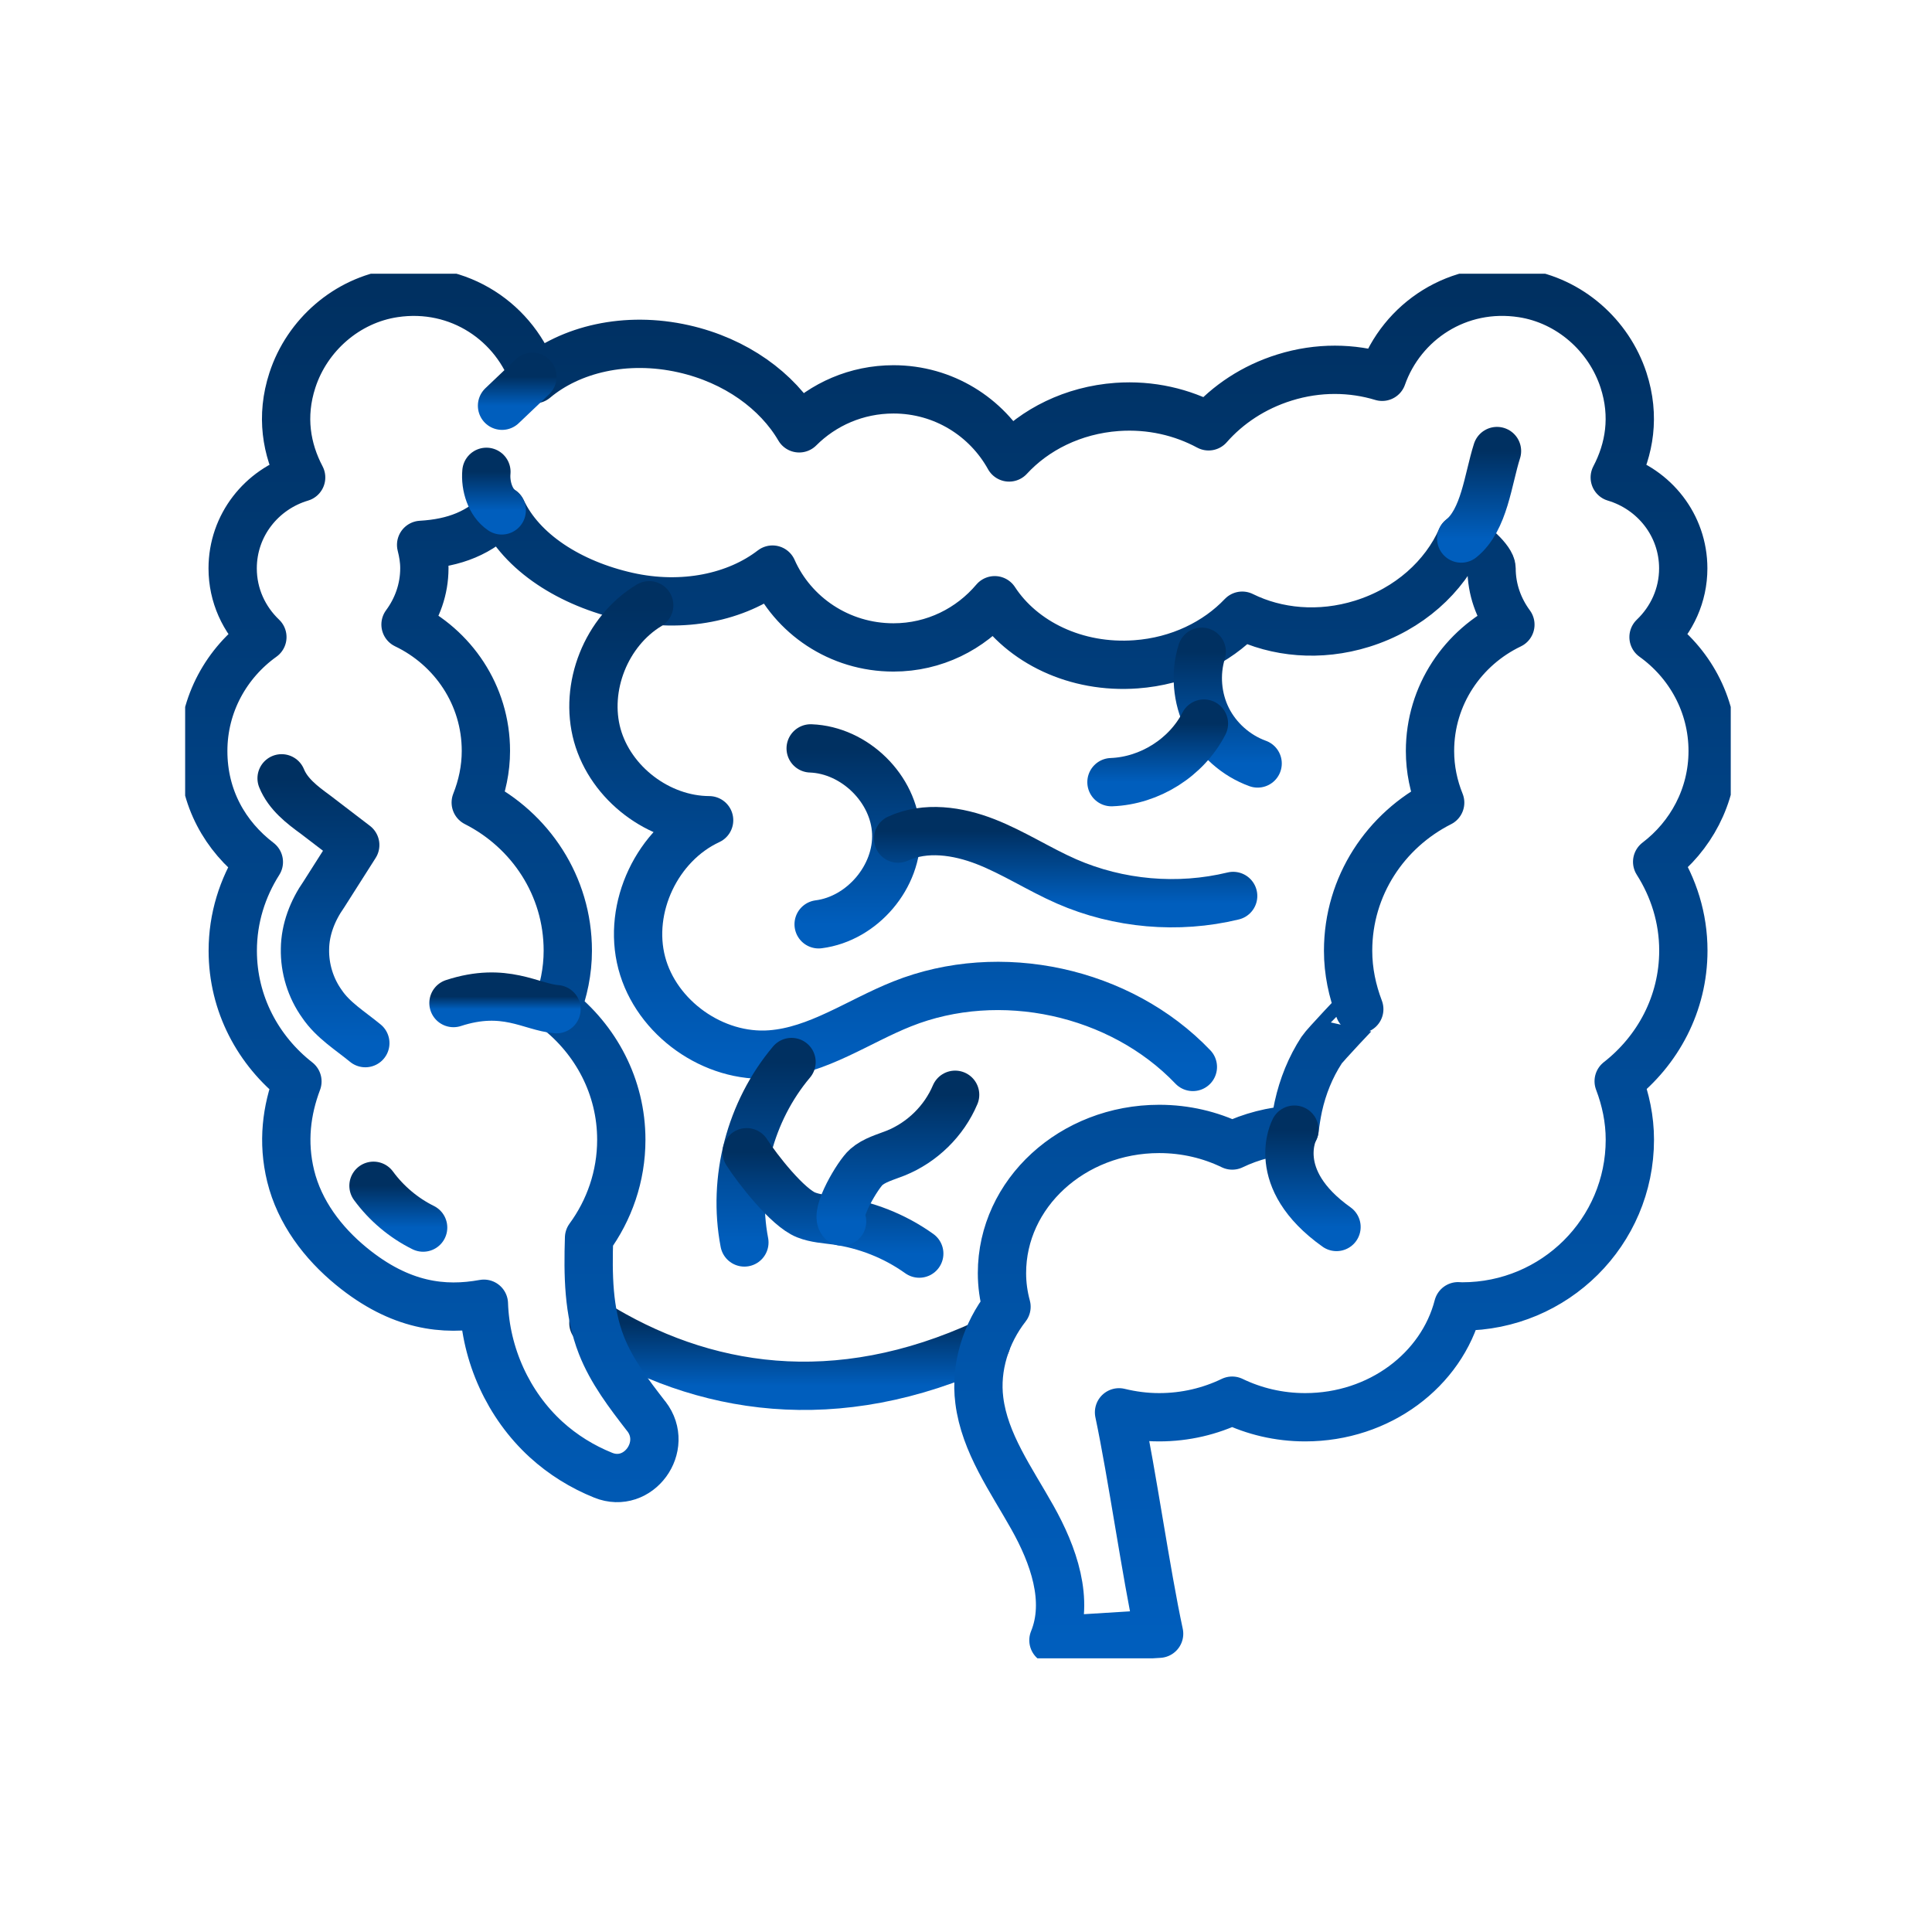 <svg width="120" height="120" viewBox="0 0 120 120" fill="none" xmlns="http://www.w3.org/2000/svg">
<g clip-path="url(#clip0_2029_308)">
<path d="M61.258 83.423C51.904 87.753 43.614 86.386 36.856 82.175" stroke="url(#paint0_linear_2029_308)" stroke-width="3" stroke-linecap="round" stroke-linejoin="round"/>
<path d="M106.376 46.647C106.376 43.726 104.918 41.156 102.704 39.571C103.836 38.491 104.549 36.981 104.549 35.303C104.549 32.62 102.747 30.386 100.295 29.656C101.208 27.921 101.571 25.856 100.839 23.61C99.925 20.814 97.479 18.668 94.563 18.219C90.565 17.601 87.061 19.966 85.848 23.404C83.996 22.842 81.887 22.792 79.785 23.448C77.858 24.047 76.25 25.132 75.067 26.48C73.434 25.6 71.476 25.126 69.38 25.276C66.639 25.476 64.274 26.68 62.678 28.414C61.289 25.906 58.612 24.184 55.496 24.184C53.199 24.184 51.128 25.114 49.639 26.605C48.288 24.29 45.71 22.393 42.456 21.663C38.871 20.858 35.424 21.688 33.203 23.554C32.039 20.047 28.522 17.613 24.487 18.213C21.546 18.649 19.075 20.808 18.161 23.616C17.429 25.862 17.792 27.921 18.705 29.656C16.247 30.386 14.451 32.626 14.451 35.303C14.451 36.988 15.164 38.491 16.297 39.571C14.082 41.156 12.624 43.726 12.624 46.647C12.624 49.567 13.988 51.944 16.078 53.541C15.064 55.139 14.457 57.017 14.457 59.051C14.457 62.358 16.046 65.272 18.474 67.169C17.804 68.947 17.535 70.919 18.055 73.046C18.605 75.286 20.044 77.196 21.828 78.656C24.875 81.152 27.59 81.426 30.055 80.977C30.162 84.147 31.57 87.266 33.922 89.413C34.955 90.355 36.162 91.104 37.464 91.628C39.653 92.514 41.593 89.843 40.148 87.972C40.135 87.959 40.123 87.94 40.11 87.928C39.053 86.561 37.989 85.17 37.357 83.56C36.531 81.457 36.519 79.149 36.587 76.884C37.839 75.174 38.59 73.071 38.59 70.794C38.59 67.487 37 64.573 34.573 62.676C35.005 61.54 35.267 60.33 35.267 59.045C35.267 55.014 32.927 51.557 29.549 49.847C29.943 48.855 30.18 47.776 30.18 46.64C30.18 43.171 28.134 40.201 25.188 38.791C25.913 37.811 26.358 36.607 26.358 35.29C26.358 34.785 26.276 34.311 26.157 33.843C28.235 33.724 29.824 33.1 31.169 31.69C32.383 34.311 35.405 36.245 38.971 37.044C42.419 37.817 45.754 37.094 47.981 35.378C49.239 38.223 52.13 40.213 55.496 40.213C58.036 40.213 60.282 39.059 61.784 37.281C63.479 39.883 66.821 41.536 70.556 41.262C73.234 41.068 75.568 39.914 77.157 38.242C79.284 39.296 81.956 39.565 84.603 38.741C87.531 37.83 89.721 35.808 90.766 33.444C91.422 33.668 92.643 34.791 92.643 35.297C92.643 36.613 93.087 37.811 93.813 38.797C90.866 40.207 88.82 43.177 88.82 46.647C88.82 47.782 89.051 48.861 89.452 49.854C86.073 51.563 83.733 55.02 83.733 59.051C83.733 60.336 83.996 61.547 84.427 62.682C84.421 62.664 82.269 64.941 82.094 65.216C81.393 66.289 80.917 67.481 80.642 68.728C80.542 69.203 80.467 69.677 80.41 70.157C79.021 70.245 77.707 70.588 76.537 71.15C75.18 70.494 73.641 70.12 72.001 70.12C66.608 70.12 62.234 74.126 62.234 79.074C62.234 79.798 62.334 80.496 62.516 81.164C61.239 82.799 60.564 84.92 60.827 86.979C61.158 89.631 62.81 91.909 64.118 94.242C65.431 96.576 66.445 99.402 65.431 101.88C67.621 101.742 69.811 101.605 71.995 101.474C71.175 97.662 70.324 91.603 69.505 87.722C70.299 87.915 71.132 88.028 71.995 88.028C73.634 88.028 75.173 87.653 76.531 86.998C77.889 87.653 79.428 88.028 81.067 88.028C85.685 88.028 89.545 85.082 90.565 81.133C90.653 81.133 90.734 81.145 90.822 81.145C96.572 81.145 101.233 76.509 101.233 70.788C101.233 69.502 100.97 68.292 100.539 67.156C102.966 65.259 104.556 62.352 104.556 59.038C104.556 57.011 103.949 55.132 102.929 53.529C105.006 51.95 106.376 49.467 106.376 46.647Z" stroke="url(#paint1_linear_2029_308)" stroke-width="3" stroke-linecap="round" stroke-linejoin="round"/>
<path d="M17.491 48.343C17.892 49.323 18.755 49.984 19.587 50.59L22.065 52.486L20.113 55.556C19.419 56.548 18.956 57.721 18.943 58.944C18.918 60.155 19.293 61.372 20 62.357C20.689 63.374 21.759 64.023 22.691 64.791" stroke="url(#paint2_linear_2029_308)" stroke-width="3" stroke-linecap="round" stroke-linejoin="round"/>
<path d="M23.198 73.651C23.999 74.743 25.069 75.648 26.282 76.247" stroke="url(#paint3_linear_2029_308)" stroke-width="3" stroke-linecap="round" stroke-linejoin="round"/>
<path d="M33.071 23.404C32.439 24.003 31.814 24.602 31.182 25.201" stroke="url(#paint4_linear_2029_308)" stroke-width="3" stroke-linecap="round" stroke-linejoin="round"/>
<path d="M31.163 31.702C30.456 31.222 30.13 30.192 30.212 29.306" stroke="url(#paint5_linear_2029_308)" stroke-width="3" stroke-linecap="round" stroke-linejoin="round"/>
<path d="M90.759 33.449C92.205 32.282 92.417 29.78 92.981 28.015" stroke="url(#paint6_linear_2029_308)" stroke-width="3" stroke-linecap="round" stroke-linejoin="round"/>
<path d="M34.566 62.682C32.977 62.557 31.363 61.26 28.166 62.301" stroke="url(#paint7_linear_2029_308)" stroke-width="3" stroke-linecap="round" stroke-linejoin="round"/>
<path d="M80.398 70.164C80.398 70.164 78.765 73.19 83.013 76.21" stroke="url(#paint8_linear_2029_308)" stroke-width="3" stroke-linecap="round" stroke-linejoin="round"/>
<path d="M40.323 37.593C37.651 39.203 36.268 42.678 37.1 45.673C37.939 48.668 40.923 50.933 44.045 50.946C40.817 52.443 38.959 56.38 39.86 59.806C40.761 63.231 44.321 65.758 47.868 65.49C50.797 65.272 53.312 63.437 56.04 62.352C62.109 59.931 69.586 61.553 74.091 66.27" stroke="url(#paint9_linear_2029_308)" stroke-width="3" stroke-linecap="round" stroke-linejoin="round"/>
<path d="M50.352 46.484C53.093 46.584 55.546 48.998 55.665 51.719C55.79 54.439 53.562 57.066 50.847 57.41" stroke="url(#paint10_linear_2029_308)" stroke-width="3" stroke-linecap="round" stroke-linejoin="round"/>
<path d="M55.783 52.087C57.479 51.307 59.487 51.6 61.227 52.281C62.96 52.961 64.537 53.996 66.245 54.745C69.473 56.156 73.171 56.48 76.594 55.65" stroke="url(#paint11_linear_2029_308)" stroke-width="3" stroke-linecap="round" stroke-linejoin="round"/>
<path d="M74.642 40.481C74.222 41.842 74.348 43.364 74.986 44.643C75.624 45.916 76.769 46.933 78.114 47.42" stroke="url(#paint12_linear_2029_308)" stroke-width="3" stroke-linecap="round" stroke-linejoin="round"/>
<path d="M74.779 44.943C73.697 47.052 71.413 48.493 69.035 48.581" stroke="url(#paint13_linear_2029_308)" stroke-width="3" stroke-linecap="round" stroke-linejoin="round"/>
<path d="M49.164 65.964C46.586 69.022 45.485 73.252 46.235 77.171" stroke="url(#paint14_linear_2029_308)" stroke-width="3" stroke-linecap="round" stroke-linejoin="round"/>
<path d="M46.379 71.567C47.043 72.603 48.92 75.012 50.071 75.461C50.653 75.692 51.291 75.723 51.917 75.81C53.775 76.066 55.571 76.771 57.097 77.863" stroke="url(#paint15_linear_2029_308)" stroke-width="3" stroke-linecap="round" stroke-linejoin="round"/>
<path d="M52.305 75.872C51.835 75.386 53.293 72.934 53.806 72.491C54.313 72.048 55.001 71.873 55.627 71.623C57.273 70.962 58.637 69.627 59.325 67.998" stroke="url(#paint16_linear_2029_308)" stroke-width="3" stroke-linecap="round" stroke-linejoin="round"/>
</g>
<defs>
<linearGradient id="paint0_linear_2029_308" x1="49.057" y1="82.175" x2="49.057" y2="86.076" gradientUnits="userSpaceOnUse">
<stop stop-color="#003061"/>
<stop offset="1" stop-color="#005EBD"/>
</linearGradient>
<linearGradient id="paint1_linear_2029_308" x1="59.5" y1="18.121" x2="59.5" y2="101.88" gradientUnits="userSpaceOnUse">
<stop stop-color="#003061"/>
<stop offset="1" stop-color="#005EBD"/>
</linearGradient>
<linearGradient id="paint2_linear_2029_308" x1="20.091" y1="48.343" x2="20.091" y2="64.791" gradientUnits="userSpaceOnUse">
<stop stop-color="#003061"/>
<stop offset="1" stop-color="#005EBD"/>
</linearGradient>
<linearGradient id="paint3_linear_2029_308" x1="24.74" y1="73.651" x2="24.74" y2="76.247" gradientUnits="userSpaceOnUse">
<stop stop-color="#003061"/>
<stop offset="1" stop-color="#005EBD"/>
</linearGradient>
<linearGradient id="paint4_linear_2029_308" x1="32.126" y1="23.404" x2="32.126" y2="25.201" gradientUnits="userSpaceOnUse">
<stop stop-color="#003061"/>
<stop offset="1" stop-color="#005EBD"/>
</linearGradient>
<linearGradient id="paint5_linear_2029_308" x1="30.681" y1="29.306" x2="30.681" y2="31.702" gradientUnits="userSpaceOnUse">
<stop stop-color="#003061"/>
<stop offset="1" stop-color="#005EBD"/>
</linearGradient>
<linearGradient id="paint6_linear_2029_308" x1="91.87" y1="28.015" x2="91.87" y2="33.449" gradientUnits="userSpaceOnUse">
<stop stop-color="#003061"/>
<stop offset="1" stop-color="#005EBD"/>
</linearGradient>
<linearGradient id="paint7_linear_2029_308" x1="31.366" y1="61.899" x2="31.366" y2="62.682" gradientUnits="userSpaceOnUse">
<stop stop-color="#003061"/>
<stop offset="1" stop-color="#005EBD"/>
</linearGradient>
<linearGradient id="paint8_linear_2029_308" x1="81.551" y1="70.164" x2="81.551" y2="76.21" gradientUnits="userSpaceOnUse">
<stop stop-color="#003061"/>
<stop offset="1" stop-color="#005EBD"/>
</linearGradient>
<linearGradient id="paint9_linear_2029_308" x1="55.475" y1="37.593" x2="55.475" y2="66.27" gradientUnits="userSpaceOnUse">
<stop stop-color="#003061"/>
<stop offset="1" stop-color="#005EBD"/>
</linearGradient>
<linearGradient id="paint10_linear_2029_308" x1="53.011" y1="46.484" x2="53.011" y2="57.41" gradientUnits="userSpaceOnUse">
<stop stop-color="#003061"/>
<stop offset="1" stop-color="#005EBD"/>
</linearGradient>
<linearGradient id="paint11_linear_2029_308" x1="66.189" y1="51.622" x2="66.189" y2="56.101" gradientUnits="userSpaceOnUse">
<stop stop-color="#003061"/>
<stop offset="1" stop-color="#005EBD"/>
</linearGradient>
<linearGradient id="paint12_linear_2029_308" x1="76.256" y1="40.481" x2="76.256" y2="47.42" gradientUnits="userSpaceOnUse">
<stop stop-color="#003061"/>
<stop offset="1" stop-color="#005EBD"/>
</linearGradient>
<linearGradient id="paint13_linear_2029_308" x1="71.907" y1="44.943" x2="71.907" y2="48.581" gradientUnits="userSpaceOnUse">
<stop stop-color="#003061"/>
<stop offset="1" stop-color="#005EBD"/>
</linearGradient>
<linearGradient id="paint14_linear_2029_308" x1="47.584" y1="65.964" x2="47.584" y2="77.171" gradientUnits="userSpaceOnUse">
<stop stop-color="#003061"/>
<stop offset="1" stop-color="#005EBD"/>
</linearGradient>
<linearGradient id="paint15_linear_2029_308" x1="51.738" y1="71.567" x2="51.738" y2="77.863" gradientUnits="userSpaceOnUse">
<stop stop-color="#003061"/>
<stop offset="1" stop-color="#005EBD"/>
</linearGradient>
<linearGradient id="paint16_linear_2029_308" x1="55.769" y1="67.998" x2="55.769" y2="75.872" gradientUnits="userSpaceOnUse">
<stop stop-color="#003061"/>
<stop offset="1" stop-color="#005EBD"/>
</linearGradient>
<clipPath id="clip0_2029_308">
<rect width="96" height="86" fill="white" transform="translate(11.5 17)"/>
</clipPath>
</defs>
</svg>
